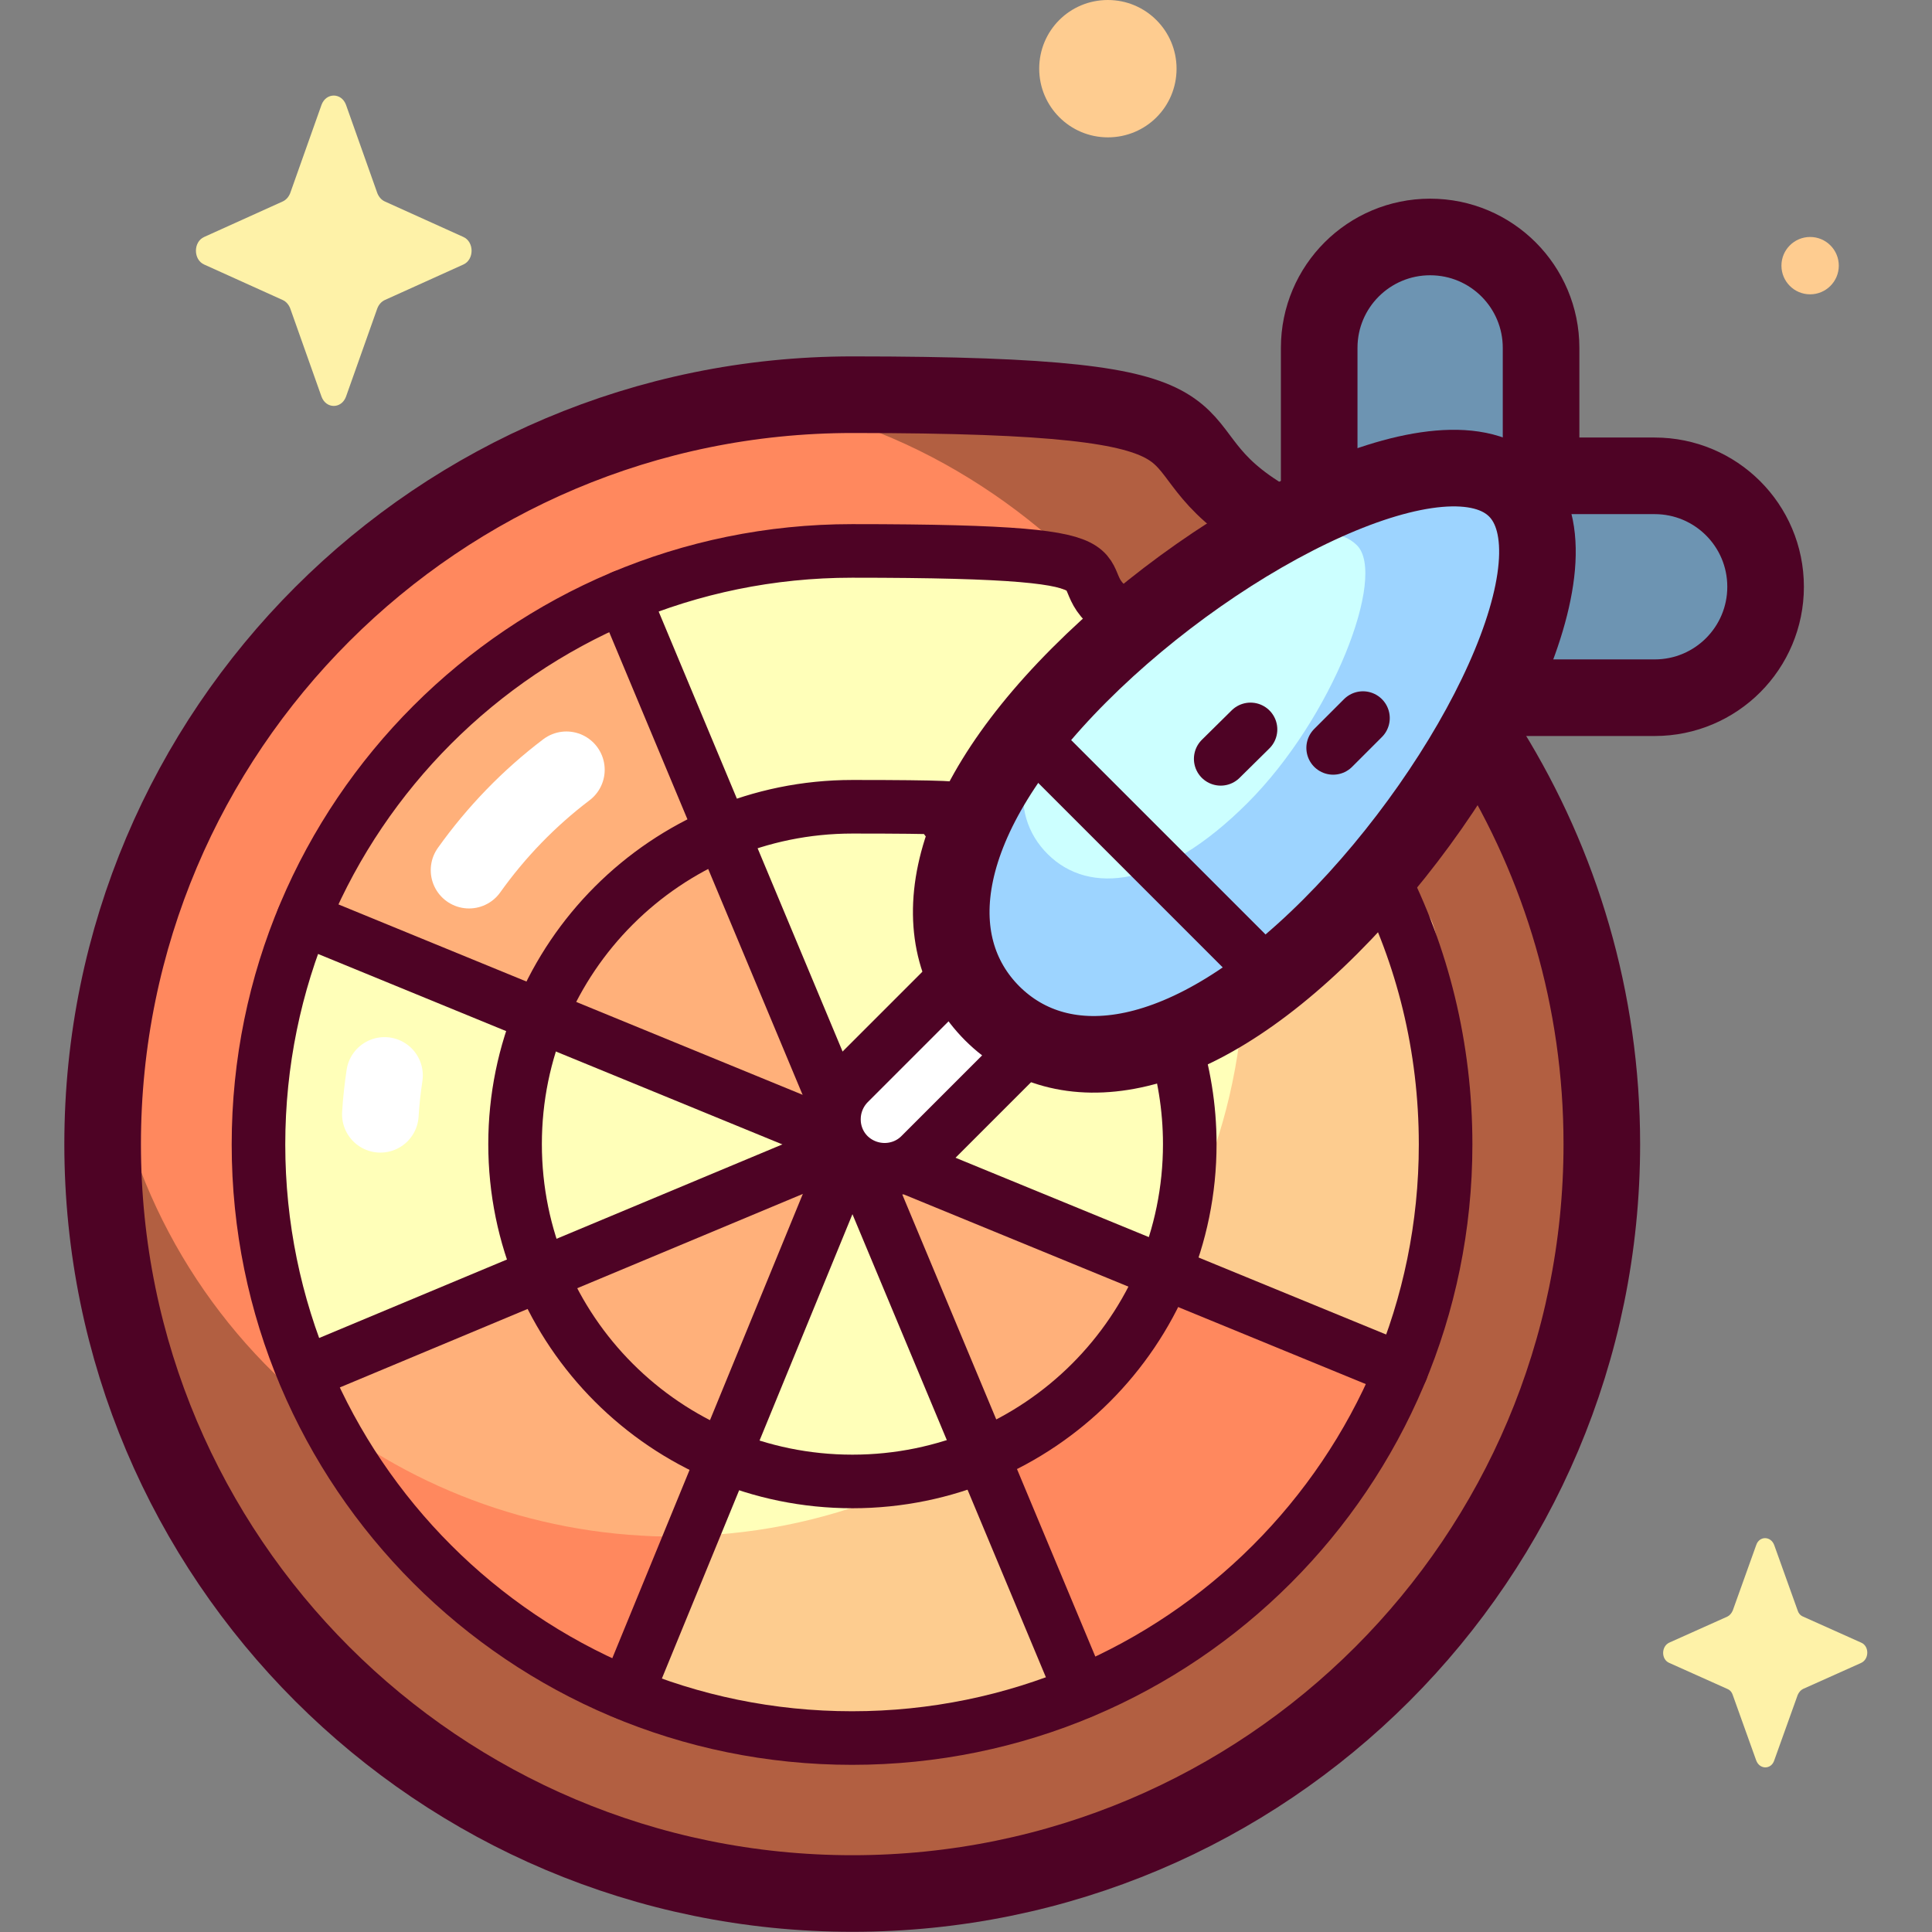 <?xml version="1.0" encoding="UTF-8"?>
<svg id="Capa_1" data-name="Capa 1" xmlns="http://www.w3.org/2000/svg" version="1.1" viewBox="0 0 512 512">
  <rect x="0" y="0" width="512" height="512" fill="#808080" stroke="none"/>
  <defs>
    <style>
      .cls-1 {
        fill: #b25f41;
      }

      .cls-1, .cls-2, .cls-3, .cls-4, .cls-5, .cls-6, .cls-7, .cls-8, .cls-9, .cls-10, .cls-11, .cls-12, .cls-13, .cls-14, .cls-15 {
        stroke-width: 0px;
      }

      .cls-2 {
        fill: #fdcc8f;
      }

      .cls-3 {
        fill: #5f2a5d;
      }

      .cls-4 {
        fill: #ff885e;
      }

      .cls-5 {
        fill: #ffffb9;
      }

      .cls-6 {
        fill: #7b3678;
      }

      .cls-7 {
        fill: #fef2a8;
      }

      .cls-16 {
        stroke: #fff;
      }

      .cls-16, .cls-17, .cls-18 {
        fill: none;
        stroke-linecap: round;
        stroke-linejoin: round;
      }

      .cls-16, .cls-18 {
        stroke-width: 20.3px;
      }

      .cls-8 {
        fill: #b18e64;
      }

      .cls-17 {
        stroke-width: 14.2px;
      }

      .cls-17, .cls-18 {
        stroke: #4e0325;
      }

      .cls-9 {
        fill: #cff;
      }

      .cls-10 {
        fill: #421d41;
      }

      .cls-11 {
        fill: #9dd4ff;
      }

      .cls-12 {
        fill: #6d94b2;
      }

      .cls-13 {
        fill: #fff;
      }

      .cls-14 {
        fill: #ffb07a;
      }

      .cls-15 {
        fill: #fecc90;
      }
    </style>
  </defs>
  <g>
    <g>
      <g>
        <path class="cls-4" d="M393,195.8c19.9,31,31.5,67.8,31.5,107.4,0,109.7-88.9,198.6-198.6,198.6S27.2,412.9,27.2,303.2,116.2,104.6,225.9,104.6s79.1,12.4,110.7,33.7l56.4,57.6"/>
        <circle class="cls-5" cx="225.9" cy="303.2" r="157.3"/>
        <path class="cls-14" d="M165.2,158l60.6,145.2-145.6-59.8c15.8-38.5,46.5-69.4,84.9-85.4Z"/>
        <path class="cls-14" d="M225.9,303.2l145.6,59.8c-15.8,38.5-46.5,69.4-84.9,85.4l-60.6-145.2Z"/>
        <path class="cls-14" d="M225.9,303.2l-59.8,145.6c-38.5-15.8-69.4-46.5-85.4-84.9l145.2-60.6Z"/>
        <path class="cls-13" d="M300.7,230.4h0c5.2,5.2,5.2,13.7,0,19l-56.8,56.8c-5.2,5.2-13.7,5.2-19,0h0c-5.2-5.2-5.2-13.7,0-19l56.8-56.8c5.2-5.2,13.7-5.2,19,0Z"/>
        <path class="cls-9" d="M263,268.6c-18.4-18.4-15.3-51.3,23-89.7s97.4-67.6,115.8-49.2-10.9,77.5-49.2,115.8c-38.3,38.3-71.3,41.4-89.7,23Z"/>
        <path class="cls-12" d="M408.7,126.1h29.8c16.2,0,29.4,13.1,29.4,29.4h0c0,16.2-13.1,29.4-29.4,29.4h-38.1"/>
        <path class="cls-12" d="M408.4,125.3v-33.1c0-16.2-13.1-29.4-29.4-29.4h0c-16.2,0-29.4,13.1-29.4,29.4v41.1"/>
      </g>
      <g>
        <path class="cls-11" d="M401.8,129.7c-14.7-14.7-55.4,1-90.7,27.5,19.5-13.4,40.5-20.7,48.5-12.7s-6.4,45.7-29,68.3-42,24.4-52.9,13.6-9.1-28.9,11.3-50.6c-1,1-2.1,2-3.1,3-38.3,38.3-41.4,71.3-23,89.7,18.4,18.4,51.3,15.3,89.7-23,38.3-38.3,67.6-97.4,49.2-115.8Z"/>
        <path class="cls-1" d="M393,195.8l-1.5-1.6c-7,12.5-15.8,25.2-25.7,37,11.1,21.6,17.4,46.1,17.4,72,0,86.9-70.4,157.3-157.3,157.3s-113.4-34.4-139.7-84.8c-30.4-23.4-51.6-58.1-57.4-97.8-1.1,8.3-1.6,16.8-1.6,25.3,0,109.7,88.9,198.6,198.6,198.6s198.6-88.9,198.6-198.6c0-39.6-11.6-76.4-31.5-107.4Z"/>
        <path class="cls-1" d="M300.1,166c12-10.1,25.1-19.2,37.9-26.2-37.3-27.6-89.4-39.8-137.5-33.6,39.2,4.7,77.9,30.2,99.6,59.8Z"/>
        <path class="cls-2" d="M365.8,231.2c-4.2,5-8.6,9.8-13.1,14.3-8,8-15.7,14.4-23.2,19.5-4.7,79.3-70.5,142.1-151,142.1s-66.8-11.7-92.3-31.4c26.2,50.4,78.9,84.8,139.7,84.8,86.9,0,157.3-70.4,157.3-157.3s-6.3-50.4-17.4-72Z"/>
        <path class="cls-4" d="M306.6,336.4c-12,19-28.1,35.2-47.1,47.3l27,64.8c38.1-15.8,69.3-47.2,84.9-85.4l-64.8-26.6Z"/>
        <path class="cls-4" d="M183.2,407.1c-36,1.2-70.4-10.7-97-31.3,16.9,32.7,45.7,59.1,79.9,73.1l17.1-41.7Z"/>
      </g>
      <g>
        <path class="cls-17" d="M271.2,278.8l-27.3,27.3c-5.2,5.2-13.7,5.2-19,0h0c-5.2-5.2-5.2-13.7,0-19l27.2-27.2"/>
        <path class="cls-17" d="M366,231.8c11,21.4,17.1,45.7,17.1,71.5,0,86.9-70.4,157.3-157.3,157.3s-157.3-70.4-157.3-157.3,70.4-157.3,157.3-157.3,51,6.4,72.8,17.8"/>
        <path class="cls-16" d="M100.8,295.3c.2-3.5.6-6.9,1.1-10.3"/>
        <path class="cls-17" d="M310.8,275.1c2.9,8.8,4.5,18.3,4.5,28.1,0,49.4-40,89.4-89.4,89.4s-89.4-40-89.4-89.4,40-89.4,89.4-89.4,17.9,1.4,26.2,3.9"/>
        <path class="cls-16" d="M124.3,230.6c7.2-10.1,15.9-19.1,25.8-26.6"/>
        <line class="cls-17" x1="241.8" y1="309.8" x2="371.4" y2="363"/>
        <line class="cls-17" x1="80.3" y1="243.5" x2="220" y2="300.8"/>
        <line class="cls-17" x1="223.8" y1="308.2" x2="166.1" y2="448.8"/>
        <line class="cls-17" x1="228.6" y1="309.8" x2="286.5" y2="448.4"/>
        <line class="cls-17" x1="165.2" y1="158.1" x2="220" y2="289.2"/>
        <line class="cls-17" x1="219" y1="306.1" x2="80.7" y2="363.9"/>
        <path class="cls-18" d="M408.7,126.1h29.8c16.2,0,29.4,13.1,29.4,29.4h0c0,16.2-13.1,29.4-29.4,29.4h-38.1"/>
        <path class="cls-18" d="M408.4,125.3v-33.1c0-16.2-13.1-29.4-29.4-29.4h0c-16.2,0-29.4,13.1-29.4,29.4v41.1"/>
        <path class="cls-18" d="M263,268.6c-18.4-18.4-15.3-51.3,23-89.7s97.4-67.6,115.8-49.2-10.9,77.5-49.2,115.8c-38.3,38.3-71.3,41.4-89.7,23Z"/>
        <line class="cls-17" x1="330.4" y1="252.7" x2="278.9" y2="201.2"/>
        <path class="cls-18" d="M394.8,198.7c18.8,30.4,29.7,66.2,29.7,104.5,0,109.7-88.9,198.6-198.6,198.6S27.2,412.9,27.2,303.2,116.2,104.6,225.9,104.6s76.3,11.5,107.3,31.4"/>
        <line class="cls-17" x1="331.4" y1="193.3" x2="323.5" y2="201.1"/>
        <line class="cls-17" x1="361.2" y1="190.3" x2="353.3" y2="198.2"/>
      </g>
    </g>
    <g>
      <path class="cls-7" d="M85.2,27.8l-8.3,23.4c-.4,1-1.1,1.8-2,2.2l-20.8,9.4c-2.9,1.3-2.9,6,0,7.3l20.8,9.4c.9.4,1.6,1.2,2,2.2l8.3,23.4c1.2,3.3,5.3,3.3,6.5,0l8.3-23.4c.4-1,1.1-1.8,2-2.2l20.8-9.4c2.9-1.3,2.9-6,0-7.3l-20.8-9.4c-.9-.4-1.6-1.2-2-2.2l-8.3-23.4c-1.2-3.3-5.3-3.3-6.5,0Z"/>
      <path class="cls-7" d="M465.4,409.5l-6.2,17.3c-.3.7-.8,1.3-1.4,1.6l-15.4,6.9c-2.2,1-2.2,4.5,0,5.4l15.4,6.9c.7.3,1.2.9,1.4,1.6l6.2,17.3c.9,2.5,4,2.5,4.8,0l6.2-17.3c.3-.7.8-1.3,1.4-1.6l15.4-6.9c2.2-1,2.2-4.5,0-5.4l-15.4-6.9c-.7-.3-1.2-.9-1.4-1.6l-6.2-17.3c-.9-2.5-4-2.5-4.8,0Z"/>
      <path class="cls-15" d="M275.4,18.2c0,10,8.1,18.2,18.2,18.2s18.2-8.1,18.2-18.2c0-10-8.1-18.2-18.2-18.2s-18.2,8.1-18.2,18.2Z"/>
      <circle class="cls-15" cx="479.7" cy="70.4" r="7.6"/>
    </g>
  </g>
  <rect class="cls-14" x="-487.7" y="33.8" width="37.5" height="37.5" rx="-206.4" ry="-206.4"/>
  <rect class="cls-4" x="-436.7" y="33.8" width="37.5" height="37.5" rx="-180.9" ry="-180.9"/>
  <rect class="cls-1" x="-385.7" y="33.8" width="37.5" height="37.5" rx="-155.4" ry="-155.4"/>
  <rect class="cls-6" x="-487.7" y="84.8" width="37.5" height="37.5" rx="-206.4" ry="-206.4"/>
  <rect class="cls-7" x="-558.7" y="33.8" width="37.5" height="37.5" rx="-241.9" ry="-241.9"/>
  <rect class="cls-15" x="-558.7" y="84.8" width="37.5" height="37.5" rx="-241.9" ry="-241.9"/>
  <rect class="cls-3" x="-436.7" y="84.8" width="37.5" height="37.5" rx="-180.9" ry="-180.9"/>
  <rect class="cls-10" x="-385.7" y="84.8" width="37.5" height="37.5" rx="-155.4" ry="-155.4"/>
  <rect class="cls-5" x="-326.7" y="33.8" width="37.5" height="37.5" rx="-125.9" ry="-125.9"/>
  <rect class="cls-2" x="-275.7" y="33.8" width="37.5" height="37.5" rx="-100.4" ry="-100.4"/>
  <rect class="cls-8" x="-224.7" y="33.8" width="37.5" height="37.5" rx="-74.9" ry="-74.9"/>
  <rect class="cls-9" x="-326.7" y="84.8" width="37.5" height="37.5" rx="-125.9" ry="-125.9"/>
  <rect class="cls-11" x="-275.7" y="84.8" width="37.5" height="37.5" rx="-100.4" ry="-100.4"/>
  <rect class="cls-12" x="-224.7" y="84.8" width="37.5" height="37.5" rx="-74.9" ry="-74.9"/>
</svg>